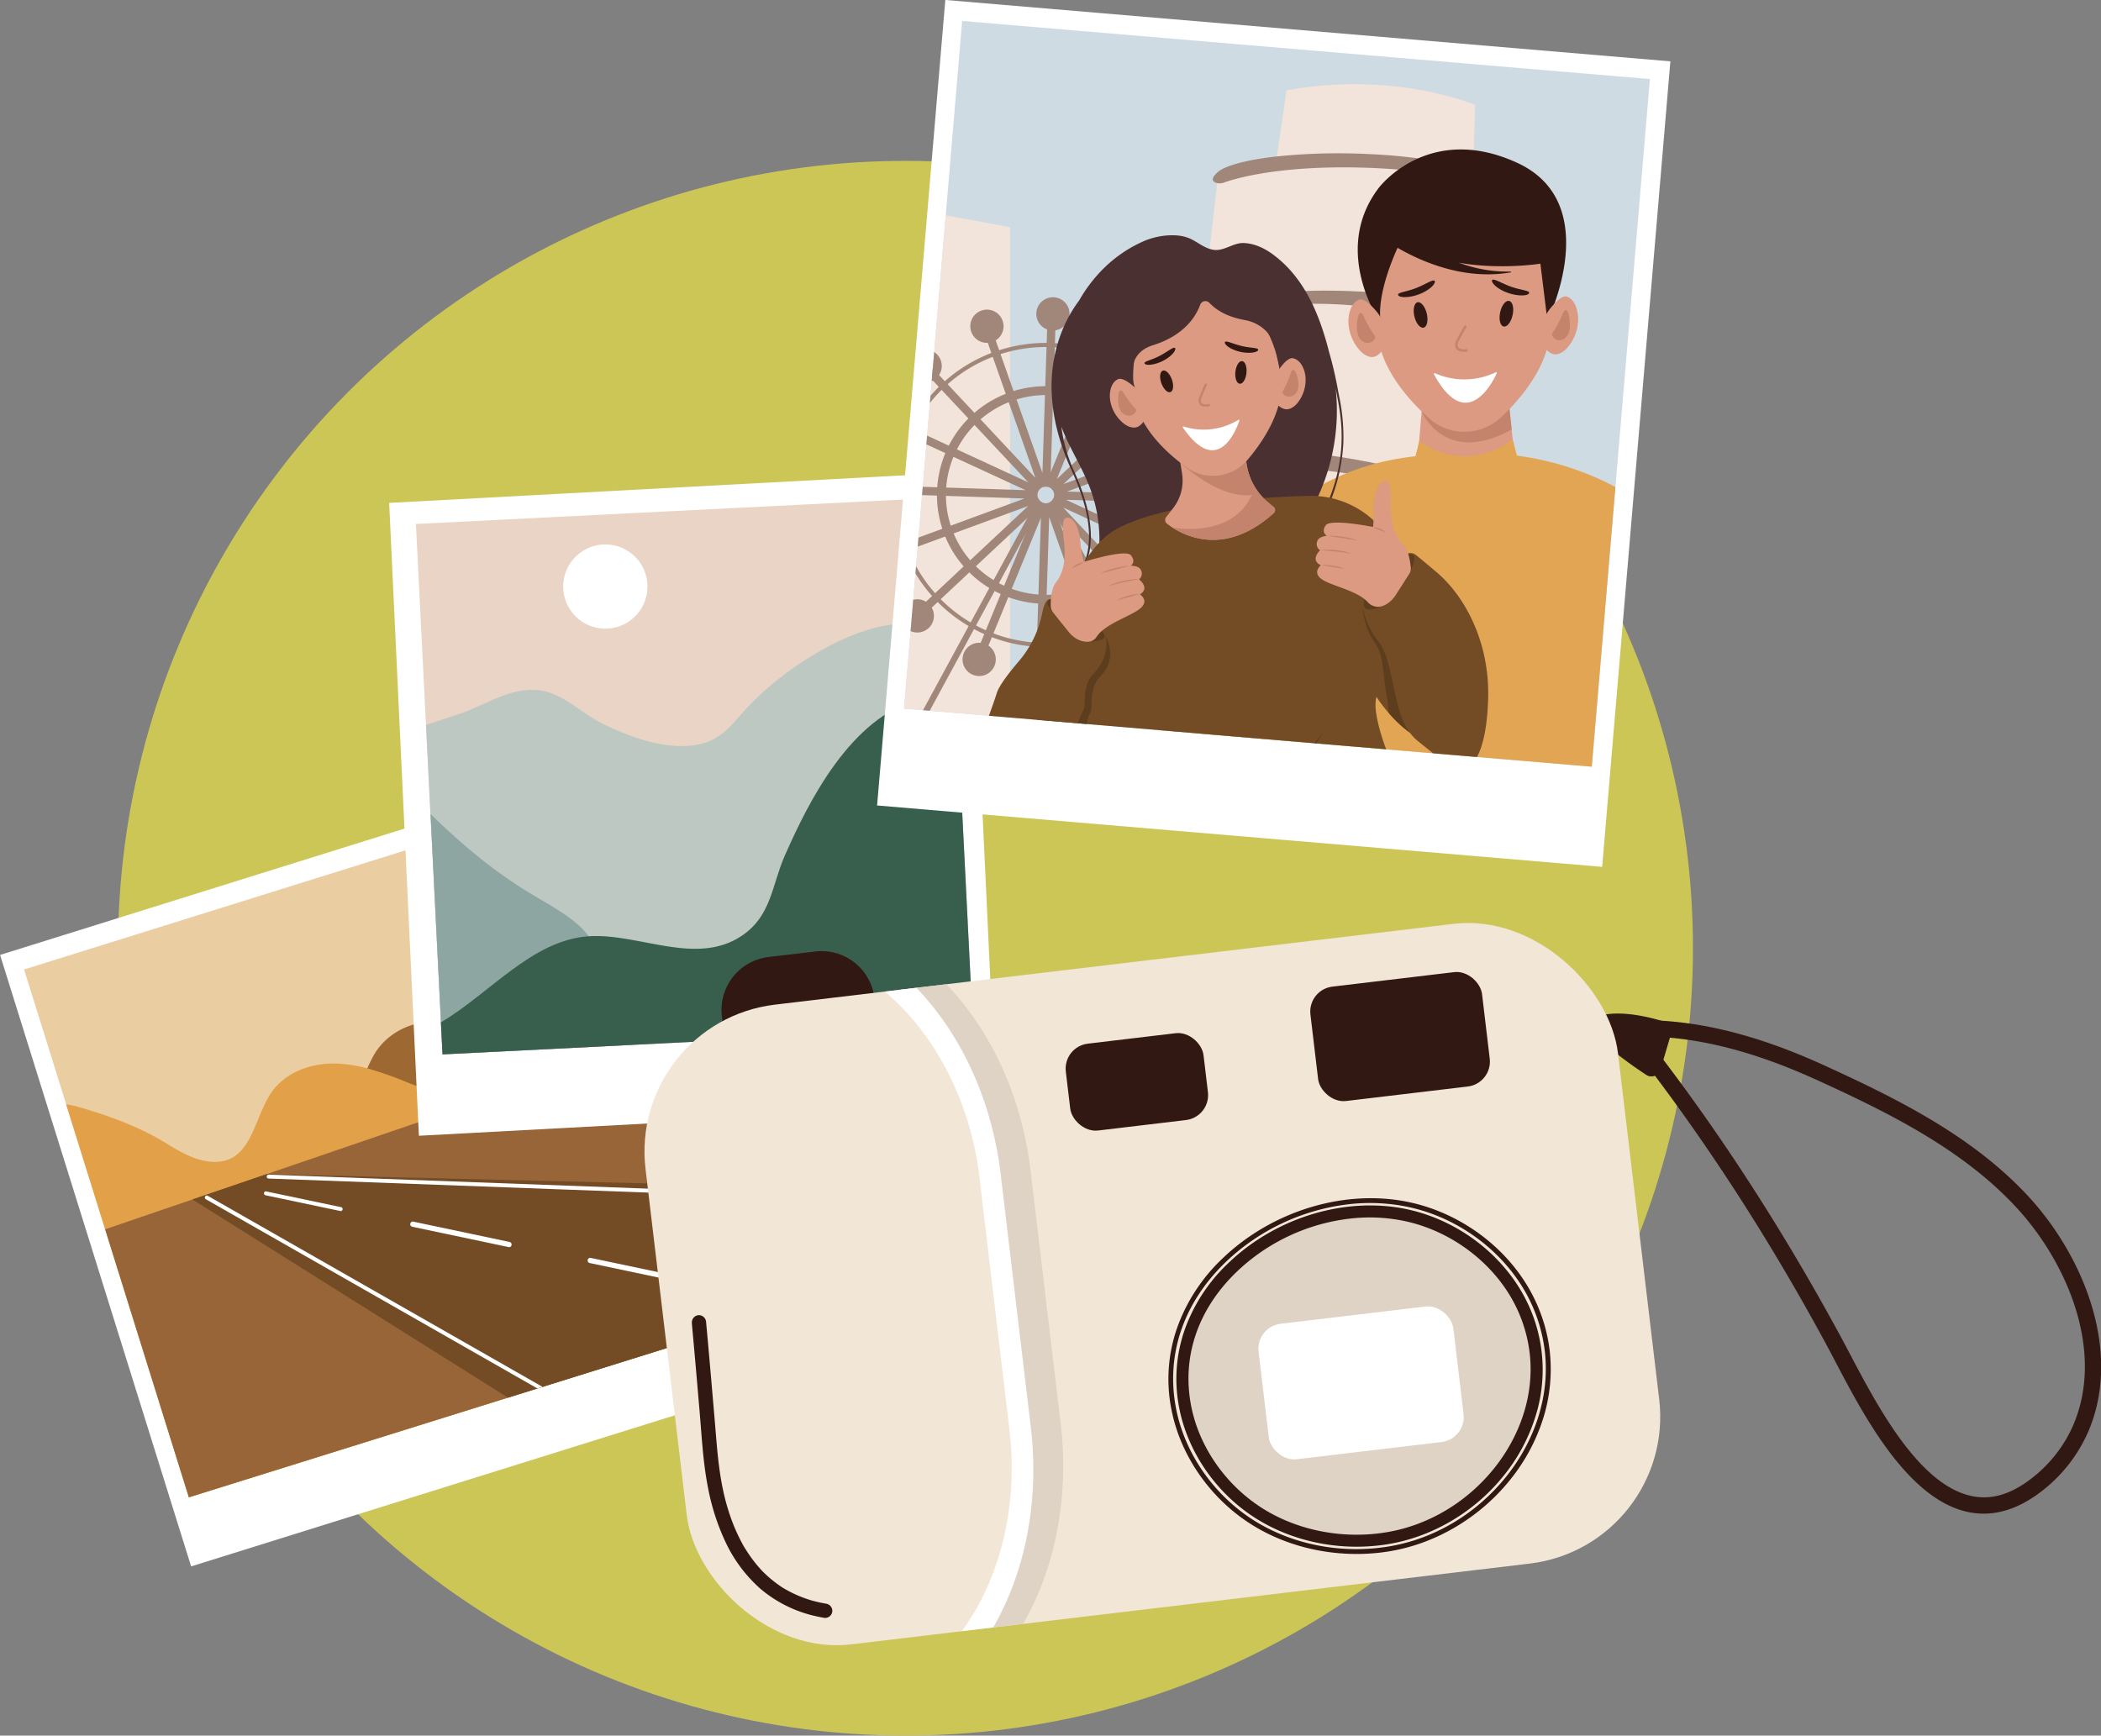 <svg xmlns="http://www.w3.org/2000/svg" xmlns:xlink="http://www.w3.org/1999/xlink" viewBox="0 0 1137.77 940.03"><rect x="0" y="0" width="1137.77" height="940.03" fill="#808080" stroke="none"/><defs><style>.cls-1{fill:#cfdbe3;}.cls-2{isolation:isolate;}.cls-3{fill:#ccc657;}.cls-4{fill:#fff;}.cls-5{fill:#ebcda2;}.cls-6{fill:#9e6833;}.cls-7{fill:#e2a149;}.cls-8{fill:#976538;}.cls-9{fill:#734c25;}.cls-10{fill:#ead4c5;}.cls-11{fill:#bcc8c1;}.cls-12{fill:#8ea6a2;}.cls-13{fill:#385f4e;}.cls-14{clip-path:url(#clip-path);}.cls-15{fill:#f2e4da;}.cls-16{fill:#a08779;}.cls-17{fill:#e2a554;}.cls-18{fill:#ead0dc;mix-blend-mode:multiply;opacity:0.73;}.cls-19{fill:#e5a087;}.cls-20{fill:#d89077;}.cls-21{fill:#db9a81;}.cls-22{fill:#311812;}.cls-23{fill:#c4836c;}.cls-24{fill:#4a3031;}.cls-25{fill:#5c3d1e;}.cls-26{fill:#f2e6d6;}.cls-27{fill:#ded3c4;}</style><clipPath id="clip-path"><rect class="cls-1" x="504.69" y="26.44" width="373.77" height="373.77" transform="translate(420.73 884.46) rotate(-85.17)"/></clipPath></defs><g class="cls-2"><g id="Слой_2" data-name="Слой 2"><g id="ар_1" data-name="ар 1"><circle class="cls-3" cx="490.35" cy="513.58" r="426.45"/><rect class="cls-4" x="44.46" y="461.69" width="319.58" height="346.97" transform="translate(-180.08 89.78) rotate(-17.35)"/><rect class="cls-5" x="50.82" y="473.65" width="299.48" height="299.48" transform="translate(-176.73 88.15) rotate(-17.35)"/><path class="cls-6" d="M314.51,485.94,352,606c-34.29,10-70.44,13.29-106.14,15.54-9.21.59-29,3.39-47.52,3.11a112.52,112.52,0,0,1-17-1.39h0c-11.6-2-20.58-6.39-22.66-15.06,11.21-6.05,26.08-7.38,34.55-18.92a56.94,56.94,0,0,0,5.69-10.65,74.24,74.24,0,0,1,3.94-7.88c8.11-13.41,25.33-20.26,40.12-16,3.31,1,7.16,2.32,9.91.19,1.84-1.44,2.42-3.93,3.24-6.14,5.82-15.76,25.61-20,37.35-31.82,7-7.1,10.95-16.73,16.44-25.12A49.37,49.37,0,0,1,314.51,485.94Z"/><path class="cls-7" d="M334.15,548.82l54,172.86L102.27,811,35.79,598.12a48.59,48.59,0,0,1,7.67,1.7C59,604.34,75.23,610.2,89.09,618.68c7.29,4.45,14.8,9.09,23.21,10.3,24,3.46,24.45-22.58,34.78-37.41,7.76-11.13,22-16,35.35-15.52a73.33,73.33,0,0,1,16.5,2.61,189.73,189.73,0,0,1,22,7.73c11.07,4.44,24.24,8.8,34.21,2.12,11.74-7.89,14.54-28.6,28.5-30,6.8-.67,14.11,4,20.1.65,3.54-2,5.28-6.21,8.39-8.85,5.48-4.67,13.56-3.39,20.51-1.85Z"/><polygon class="cls-8" points="340.42 568.9 388.14 721.68 102.28 810.97 56.94 665.81 104.24 649.64 144.37 635.93 181.35 623.29 181.35 623.28 340.42 568.9"/><polygon class="cls-9" points="363.02 641.25 388.14 721.68 275.08 756.99 104.24 649.64 144.37 635.93 363.02 641.25"/><path class="cls-4" d="M293.79,751.15,291,752,111.46,649.52a1.08,1.08,0,0,1-.4-1.44,1,1,0,0,1,1.41-.42Z"/><path class="cls-4" d="M373.32,695.33a1.41,1.41,0,0,1-.71,0l-53.28-11.25a1.42,1.42,0,0,1-1.07-1.67,1.39,1.39,0,0,1,1.64-1.1l53.28,11.24a1.43,1.43,0,0,1,.14,2.74Z"/><path class="cls-4" d="M276.1,675.44a1.42,1.42,0,0,1-.71,0l-52.1-11a1.41,1.41,0,0,1,.56-2.77l52.1,11a1.4,1.4,0,0,1,1.07,1.67A1.42,1.42,0,0,1,276.1,675.44Z"/><path class="cls-4" d="M184.9,655.92a1,1,0,0,1-.53,0l-40.59-8.54a1.05,1.05,0,0,1-.8-1.25,1,1,0,0,1,1.22-.83l40.59,8.54a1.07,1.07,0,0,1,.11,2Z"/><path class="cls-4" d="M364,644.29l.67,2.16-219.21-8.13a1.06,1.06,0,0,1,.07-2.12Z"/><polygon class="cls-4" points="539.48 598.39 226.85 615.15 210.75 272.38 523.38 255.63 539.48 598.39"/><polygon class="cls-10" points="526.91 556.68 342.46 565.92 239.63 571.07 238.76 553.73 233.1 440.92 230.69 392.62 225.23 283.79 512.52 269.39 516.09 340.68 518.13 381.39 526.91 556.68"/><circle class="cls-4" cx="327.79" cy="317.65" r="22.82" transform="translate(-52.29 570.41) rotate(-77.72)"/><path class="cls-11" d="M526.91,556.68l-184.45,9.24-102.83,5.15-.87-17.34-5.65-112.81-2.42-48.3c9.15-3.06,17.94-5.82,20-6.57,14.13-5.23,30.79-17,47.9-10.54,10.55,4,17.61,11.43,27.37,16.28,14.07,7,35.9,15.56,53.86,11.07,10.54-2.64,16.35-10.06,22.11-16.6,11-12.48,25-23.73,41.29-33.16,10.77-6.25,22.83-11.79,36.51-14.34,11.55-2.16,25.61-2.17,36.36,1.92l2,40.71Z"/><path class="cls-12" d="M343,565.38l-.5.54-102.83,5.15-.87-17.34-5.65-112.81c15.82,15.33,32.83,30.06,53.31,42.53,9.4,5.73,19.59,11,27.11,17.9a39,39,0,0,1,5.22,5.75c4.2,5.75,6.07,12.26,3.46,18.34-1.5,3.49-4.38,6.68-5.38,10.24-1.05,3.73,0,7.24,2.32,10.51,4.46,6.28,13.71,11.7,22.3,16.06Z"/><path class="cls-13" d="M526.91,556.68l-184.45,9.24-102.83,5.15-.87-17.34c26.73-15.85,49.27-44.42,79.85-46.62h.14c27.16-1.87,58.16,16.38,83-.31C417.8,496,417.94,479.44,425,463.41c13.21-30,35.58-74.31,72.33-84.72,7.05-2,14-.51,20.81,2.7Z"/><rect class="cls-4" x="492.73" y="15.86" width="394.05" height="437.84" transform="translate(22.29 -57.4) rotate(4.84)"/><rect class="cls-1" x="504.69" y="26.44" width="373.77" height="373.77" transform="translate(420.73 884.46) rotate(-85.17)"/><g class="cls-14"><polygon class="cls-15" points="416.91 99.03 546.99 123.06 546.99 401.03 416.91 401.03 402.99 401.03 402.99 130.7 416.91 99.03"/><path class="cls-15" d="M821.79,102.81l-.1,1.07-6,69.27-.8,9.31-7.43,85.34-.92,10.53-7.22,83-.71,8.26-7.37,84.68-.73,8.36-.52,6L615.17,485.47l4.13-36.34,1.13-9.93,10.09-88.69.85-7.5,9.59-84.3.89-7.76,8.55-75.32.85-7.4,8-69.95s24.71-10.56,80.37-9S821.79,102.81,821.79,102.81Z"/><path class="cls-15" d="M798.81,56.85l-1.07,37.53c-4.25-1.11-9-2.23-14.12-3.26Q778.15,90,772,89.07c-3.46-.55-7.08-1-10.84-1.47-3.34-.41-6.77-.75-10.32-1-2.25-.19-4.53-.35-6.86-.48-1.64-.1-3.27-.19-4.89-.25-3.72-.18-7.33-.29-10.87-.35-5.48-.08-10.76,0-15.78.11-3.76.12-7.39.31-10.85.55-3.66.24-7.15.57-10.44.94l5.55-38.15C755.2,38.15,798.81,56.85,798.81,56.85Z"/><path class="cls-16" d="M775.65,450c-3.46-.89-7.27-1.84-11.37-2.8-2.88-.68-5.9-1.37-9-2-2.52-.53-5.1-1.08-7.74-1.6-4.32-.87-8.81-1.7-13.39-2.45-4.36-.73-8.82-1.39-13.31-2s-9-1.09-13.57-1.48c-1.66-.13-3.33-.27-5-.38-2.44-.15-4.87-.3-7.29-.41-7.09-.34-14.08-.47-20.81-.46-4.29,0-8.47.07-12.5.17-4.55.12-8.92.29-13,.51l-6.18.34c-9.23.57-16.85,1.27-22,1.81l-1.13,9.93a500.38,500.38,0,0,1,78.16-1.42c39.34,2.36,80.23,11.79,93,14.93l.73-8.36C787.73,453.25,782.35,451.71,775.65,450Z"/><path class="cls-16" d="M782.38,356.61c-4.1-1.07-8.64-2.22-13.54-3.38-4.38-1-9-2.09-13.88-3.09-4.36-.92-8.87-1.8-13.49-2.64-4.24-.76-8.56-1.48-12.92-2.12s-8.78-1.21-13.19-1.69c-3-.33-6-.61-9-.84l-.57-.05c-3.85-.29-7.59-.52-11.23-.71-6.43-.35-12.53-.55-18.22-.64-4.67-.08-9.08-.08-13.19,0-3.73,0-7.22.13-10.44.24-4.87.17-9.13.41-12.69.64s-6.57.51-8.67.71l-.85,7.5c9.81-1.26,35-3.37,77.28.4,44.52,4,78.65,14.52,90.78,18.69l.71-8.26C795.49,360.21,789.65,358.52,782.38,356.61Z"/><path class="cls-16" d="M791,262.69c-4.21-1.25-9-2.6-14.11-4-3.88-1.06-8-2.14-12.28-3.2-4-1-8-1.95-12.2-2.89-3.76-.83-7.58-1.64-11.43-2.41-5-1-10-1.88-15-2.65q-6.39-1-12.64-1.67l-2.47-.26c-3.15-.31-6.24-.54-9.24-.7-4.3-.22-8.44-.31-12.39-.28-4.43,0-8.64.2-12.6.48-4.22.29-8.17.7-11.82,1.19-4.56.6-8.66,1.31-12.23,2-4.4.9-8,1.83-10.74,2.6l-.89,7.76c8.6-3.11,30.84-8.57,73.7-4.13,48.88,5.06,82.65,19.47,91.85,23.75l.92-10.53C804.13,266.71,798.38,264.87,791,262.69Z"/><path class="cls-16" d="M787.54,164.82c-4.11-.93-8.62-1.84-13.5-2.7-4.09-.71-8.44-1.38-13-2q-5.82-.76-12.17-1.35c-5-.45-10.22-.81-15.68-1-1.84-.09-3.7-.16-5.61-.21-2.3-.07-4.52-.1-6.71-.12q-6.21-.06-11.78.09c-4.89.13-9.44.37-13.62.69-4.92.39-9.34.89-13.34,1.46a145.54,145.54,0,0,0-15.71,3c-10.74,2.75-15.13,5.54-15.13,5.54l-.85,7.4c10-4.49,35.82-13.44,78.53-10.49,48.73,3.38,78.77,14.42,85.93,17.32l.8-9.31A198,198,0,0,0,787.54,164.82Z"/><path class="cls-16" d="M819.31,98.5c-2.91-1.44-11.37-4.64-24.41-7.76a285.16,285.16,0,0,0-52.24-7.22,326.36,326.36,0,0,0-51.4,1.23c-16.36,1.83-27.74,5-31.65,8.34-4.35,3.77-2.87,5.31-1,5.94a6.36,6.36,0,0,0,4.11-.12c5.06-1.82,23.68-7.55,58.33-8.2,5.28-.1,10.94-.08,17,.09,23.23.66,41.16,3.24,54,6,16.51,3.5,24.46,8.22,24.46,8.22h.09s6.86,4,7.84,1.42S825.13,101.36,819.31,98.5Z"/><path class="cls-16" d="M624.58,209.86A82.37,82.37,0,1,0,648.7,268.1,81.82,81.82,0,0,0,624.58,209.86ZM623,324.76a80.14,80.14,0,1,1,23.47-56.66A79.58,79.58,0,0,1,623,324.76Z"/><path class="cls-16" d="M566.34,209.17a58.93,58.93,0,1,0,58.92,58.93A59,59,0,0,0,566.34,209.17Zm0,113a54.09,54.09,0,1,1,54.09-54.08A54.14,54.14,0,0,1,566.34,322.18Z"/><path class="cls-16" d="M564.62,272.25l-9.87,18.18L486.1,417l-2.94-1.59,73.13-134.81,5.87-10.81A4.47,4.47,0,0,0,564.62,272.25Z"/><path class="cls-16" d="M566.34,262.05l.88,1.64a4.24,4.24,0,0,0-.88-.09,4.33,4.33,0,0,0-.89.09Z"/><path class="cls-16" d="M649.51,415.37,646.57,417l-72.48-133.6-6-11.11a4.51,4.51,0,0,0,2.46-2.5l7.81,14.4Z"/><path class="cls-16" d="M577.86,266.23,659,236.36l-1.54-4.19-81.55,30,63.41-59.41-3-3.26-64,59.92,33.29-81.07-4.13-1.69L569,255.8l2.78-85.49-4.46-.14-2.8,86L535.9,175l-4.22,1.48,29,82.32L501,195.12l-3.26,3.06,59.13,63.09L478.38,225l-1.88,4.06,78.9,36.42-85-2.77-1.86-.05-.15,4.46L554.82,270l-81.14,29.87,1.55,4.19,81.55-30-63.41,59.41,3.05,3.26,59.87-56.11,4.08-3.81-5.62,13.68-27.67,67.39,4.13,1.69L563.7,280.4l-2.77,85.48,4.46.15,2.79-86,28.6,81.13L601,359.7l-26.9-76.34-2.11-6,6.35,6.77,53.33,56.92,3.26-3.06L575.8,274.92l76.81,35.46,1.69.78,1.87-4.05-78.89-36.43,85,2.77,1.86.05.15-4.46Zm-9.8,6a4.49,4.49,0,0,1-5.9-2.5,4.33,4.33,0,0,1-.32-1.65,4.5,4.5,0,0,1,3.61-4.41,4.33,4.33,0,0,1,.89-.09,4.24,4.24,0,0,1,.88.09,4.49,4.49,0,0,1,.84,8.56Z"/><polygon class="cls-16" points="654.87 415.98 654.87 413.86 477.81 413.86 477.81 415.98 474.26 415.98 474.26 420.2 658.41 420.2 658.41 415.98 654.87 415.98"/><path class="cls-16" d="M501,189.22a9,9,0,1,0,9,9A9,9,0,0,0,501,189.22Z"/><path class="cls-16" d="M479.69,219.35a9,9,0,1,0,9,9A9,9,0,0,0,479.69,219.35Z"/><circle class="cls-16" cx="469.38" cy="264.98" r="9.01"/><path class="cls-16" d="M476.77,292.19a9,9,0,1,0,9,9A9,9,0,0,0,476.77,292.19Z"/><path class="cls-16" d="M496.76,324.58a9,9,0,1,0,9,9A9,9,0,0,0,496.76,324.58Z"/><path class="cls-16" d="M530.26,348.15a9,9,0,1,0,9,9A9,9,0,0,0,530.26,348.15Z"/><path class="cls-16" d="M563.53,354.82a9,9,0,1,0,9,9A9,9,0,0,0,563.53,354.82Z"/><path class="cls-16" d="M598.83,349.55a9,9,0,1,0,9,9A9,9,0,0,0,598.83,349.55Z"/><path class="cls-16" d="M633.42,331.25a9,9,0,1,0,9,9A9,9,0,0,0,633.42,331.25Z"/><path class="cls-16" d="M654.8,298.85a9,9,0,1,0,9,9A9,9,0,0,0,654.8,298.85Z"/><path class="cls-16" d="M663.18,262.21a9,9,0,1,0,9,9A9,9,0,0,0,663.18,262.21Z"/><path class="cls-16" d="M656.51,244a9,9,0,1,0-9-9A9,9,0,0,0,656.51,244Z"/><path class="cls-16" d="M636.52,193.62a9,9,0,1,0,9,9A9,9,0,0,0,636.52,193.62Z"/><path class="cls-16" d="M603,170.05a9,9,0,1,0,9,9A9,9,0,0,0,603,170.05Z"/><path class="cls-16" d="M570.2,161a9,9,0,1,0,9,9A9,9,0,0,0,570.2,161Z"/><path class="cls-16" d="M534.46,167.7a9,9,0,1,0,9,9A9,9,0,0,0,534.46,167.7Z"/><path class="cls-17" d="M936.91,441.91c-3,10.1-19.85-5.18-27.39-12a86.38,86.38,0,0,1-11.31-12.61c-.26-.34-.51-.69-.76-1l-.37-.51c-1.79-2.51-3.32-4.86-4.55-6.87l-.52-.86c-.43-.72-.83-1.4-1.17-2-1.26-2.22-1.93-3.59-1.93-3.59-4.46,9.38,2.38,35.57,2.38,35.57,8.14,26.58,12.07,46.55,15.76,59.45,5.9,20.63-5.26,20.34-15.86,21.09-51.1,3.63-186,12.45-194.68,5.18-10.75-9,.07-38.27,2.59-50.33,1.46-6.93,1.45-15.9.52-26.7-.77-9-1.34-18.08.23-26.94,3.95-22.28-.77-15.12-4.64-10.57-2.68,3.15-5.79,8.07-8.82,10.9a21.91,21.91,0,0,0-1.62,1.72c-3.19,3.67-7.66,10.13-10.48,13.8a17.15,17.15,0,0,1-2.29,2.64c-7.2,5.19-23.61-42.42-23.87-46.79a140.29,140.29,0,0,1,2.12-33.75h0c.39-2.13.84-4.26,1.33-6.38A137.7,137.7,0,0,1,673.23,303c8-11.2,25.21-30,37-37.17,29.55-17.81,56.32-19.66,83.84-20.47,61.5-1.81,118.12,29.56,141.11,83.25a131,131,0,0,1,5.06,14h0a137.8,137.8,0,0,1,4.83,23.7C948,391.69,944.3,417.51,936.91,441.91Z"/><path class="cls-18" d="M710.79,357.55c-1.61,5.88-5,8.74-8.8,12.19-5.21,4.74-6.31,14.69-6.86,19.35a8.34,8.34,0,0,1-1.33,3.23c-2.7,4.33-4.22,9.26-5.65,14.12a55.82,55.82,0,0,1-2.22,7c-.57,1.28-.9,4.88-1.16,8.35-2.33,2.68-5.35,6.86-7.9,10.34.51-2,.85-4.13,1.22-6.51.31-2.08.65-4.37,1.14-7A85.65,85.65,0,0,1,690,390.34a8.16,8.16,0,0,0,1.23-3.15c.52-4.54,1.53-14.22,6.37-18.83s11.67-11.05,11.79-22.54l-.35-3.77c.27.63.44,1.07.46,1.13.63,2.38,1.26,4.47,1.26,4.47A15.39,15.39,0,0,1,710.79,357.55Z"/><path class="cls-17" d="M709.4,345.82c-.12,11.49-6.95,17.94-11.79,22.54s-5.86,14.29-6.37,18.83a8.1,8.1,0,0,1-1.23,3.15,85.65,85.65,0,0,0-10.78,28.31c-.49,2.64-.83,4.93-1.14,7-.37,2.39-.71,4.5-1.22,6.52,0,.09,0,.17-.07.26a31.25,31.25,0,0,1-5.51,11.16,88.26,88.26,0,0,1-6.44,7.68l-.23.25c-.37.4-.73.79-1.09,1.16s-.59.62-.89.91l-.16.16c-8.82,8.38-14.46,8.59-21.23,9.34l-.32,0-.33,0-.49.05-.65,0a17.1,17.1,0,0,1-8.34-1.7,8.28,8.28,0,0,1-2.62-2c-2.11-2.4-3.56-6.17-4.55-10.41-2.23-9.58-2.13-21.53-2-25.29a107,107,0,0,1,9-38.49,92.89,92.89,0,0,1,21.79-31.92c1-1,2-2,2.92-3.06a69.93,69.93,0,0,0,14.59-25.67c.31-1,.64-2,1-3.09,2.2-6.62,4.77-7.23,6.7-6.34a5,5,0,0,1,1.15.73,9,9,0,0,1,1.75,2c-.09.8,1.32,2.26,3.55,4a177.27,177.27,0,0,0,16.21,10.84c2.23,1.36,4.21,2.53,5.64,3.38l2.34,1.36.06,0,0,.29.1,1,.28,3.09Z"/><path class="cls-18" d="M675.61,322.59s-3.77-4.77-2.19-6.6c2.44-2.83,4,2.11,4,2.11Z"/><path class="cls-18" d="M706.75,344.68c-2.53,1-7,.91-9.51.73h0c-.38,0-.76-.07-1.13-.12a14.12,14.12,0,0,1-6.81-3L701.15,333s4.19,3.09,5.8,6.19C708,341.18,709.74,343.5,706.75,344.68Z"/><path class="cls-19" d="M732.73,327.7c-5.85,3.39-18.24,6.24-25.78,11.46a18.6,18.6,0,0,0-4,3.61,7,7,0,0,1-5.73,2.64h0l-.37,0-.76-.09a14.12,14.12,0,0,1-6.81-3,21,21,0,0,1-4.53-5.16l-8.51-13.27a7.81,7.81,0,0,1-1.18-4.87c.36-4,1.51-11.24,5.17-15,5.2-5.36,8.18-13.78,8-26.2s.88-15.83,4.21-15.42,6.68,6.11,6.51,16.35a63.82,63.82,0,0,0,.79,13,.81.81,0,0,0,1,.63c4.54-.88,27.84-5.17,30.58-.92,3.18,4.92-.83,6.84-.83,6.84s5.16.4,6.26,3.32c1.61,4.33-1.78,6.24-1.78,6.24s6.93,6.42-.47,9.94C734.45,317.74,741,322.92,732.73,327.7Z"/><path class="cls-20" d="M729.51,298.25c-1.63.34-3.26.62-4.89.88-.82.14-1.64.25-2.45.39l-2.45.37-2.44.37c-.82.11-1.62.26-2.44.38a47.78,47.78,0,0,0-4.84,1c.37-.19.74-.39,1.12-.55l1.17-.45,1.2-.38c.4-.12.8-.22,1.2-.33,1.62-.4,3.25-.71,4.89-1,.83-.11,1.65-.23,2.47-.32s1.65-.18,2.48-.24C726.18,298.29,727.84,298.21,729.51,298.25Z"/><path class="cls-20" d="M734.92,307.8l-5.23.41c-.87.08-1.74.13-2.6.23s-1.74.16-2.6.25l-1.3.14-1.29.17c-.87.08-1.72.24-2.58.35-1.72.26-3.43.58-5.16.92a28.33,28.33,0,0,1,5-1.64,46,46,0,0,1,5.21-.86c.88-.08,1.76-.17,2.63-.21s1.76-.08,2.64-.07A37,37,0,0,1,734.92,307.8Z"/><path class="cls-20" d="M734.13,317.43c-1.25.33-2.52.59-3.78.82s-2.53.45-3.79.67l-3.79.59c-1.27.21-2.53.39-3.81.63a17.85,17.85,0,0,1,3.66-1.34,38.11,38.11,0,0,1,3.79-.8q1-.15,1.92-.27c.64-.07,1.28-.15,1.93-.19A31.16,31.16,0,0,1,734.13,317.43Z"/><path class="cls-20" d="M699.78,292.63a20.75,20.75,0,0,1-1.94,1c-.66.29-1.31.56-2,.82l-2,.76c-.66.25-1.31.5-2,.82a5.55,5.55,0,0,1,1.65-1.48,11.61,11.61,0,0,1,2-1,14.73,14.73,0,0,1,2.08-.64A10.4,10.4,0,0,1,699.78,292.63Z"/><path class="cls-18" d="M740.08,488.87c1.24-.37,2.46-.79,3.67-1.23.61-.22,1.22-.44,1.82-.68s1.2-.46,1.8-.7c2.39-1,4.77-2,7.1-3.06,1.17-.53,2.33-1.1,3.49-1.64s2.31-1.13,3.45-1.73c2.28-1.19,4.57-2.37,6.8-3.64,4.47-2.54,8.89-5.17,13.18-8l3.21-2.14c1.07-.71,2.11-1.46,3.17-2.18l1.58-1.1,1.56-1.13c1-.76,2.1-1.49,3.11-2.28l3.09-2.31c1-.78,2-1.58,3-2.37l1.52-1.19,1.5-1.22,3-2.43q5.91-5,11.61-10.17c7.59-7,14.87-14.29,22-21.81a209.76,209.76,0,0,1-20.34,23.54c-.93.92-1.83,1.86-2.77,2.76l-2.84,2.67-1.42,1.33-1.46,1.3-2.9,2.6c-4,3.39-8,6.68-12.18,9.78s-8.48,6-12.9,8.8-9,5.34-13.63,7.65a140.59,140.59,0,0,1-14.28,6.29l-1.84.66-1.84.63c-.62.22-1.24.41-1.86.61s-1.24.39-1.86.57A66.11,66.11,0,0,1,740.08,488.87Z"/><path class="cls-18" d="M775.7,488.35c.93-.3,1.85-.63,2.76-1s1.82-.71,2.72-1.09c1.8-.76,3.58-1.53,5.33-2.39.88-.41,1.75-.84,2.63-1.26s1.73-.88,2.59-1.34c1.71-.91,3.42-1.83,5.1-2.8q5.05-2.88,9.92-6.07l2.41-1.62c.81-.54,1.59-1.1,2.39-1.65s1.59-1.12,2.37-1.69,1.58-1.12,2.35-1.71l2.32-1.75c.78-.58,1.53-1.19,2.3-1.79,1.54-1.17,3-2.43,4.54-3.64,3-2.49,5.93-5,8.8-7.63,5.78-5.21,11.33-10.69,16.85-16.27a148,148,0,0,1-15.17,18c-.7.69-1.38,1.41-2.08,2.09l-2.14,2-1.07,1-1.1,1-2.2,2c-3,2.57-6,5.08-9.22,7.42s-6.43,4.58-9.79,6.66-6.81,4-10.35,5.75a104.14,104.14,0,0,1-10.87,4.65l-1.4.49-1.4.46c-.94.3-1.88.6-2.83.85A47.77,47.77,0,0,1,775.7,488.35Z"/><path class="cls-21" d="M821.62,260.53v.23c-.31,4.8-12.42,8.83-27.36,9-14.28.21-26.06-3.12-27.48-7.6a2.57,2.57,0,0,1-.15-.87,3.26,3.26,0,0,1,.12-.87l3.12-37.63h0L771.69,201l0-.42.11-1.37c0-.16.84-.29,2.3-.4,1-.08,2.25-.15,3.73-.21,4.72-.18,11.56-.26,18.09-.24,9.89,0,19,.3,19.06.81l1.47,13.61.94,8.75,1.2,11,3,27.7A1.85,1.85,0,0,1,821.62,260.53Z"/><path class="cls-21" d="M839.64,175.67a45.78,45.78,0,0,1-1.94,13.55,56.64,56.64,0,0,1-2.7,7.26c-4,9-10.2,17.15-16.56,24l-1,1.09q-2.16,2.26-4.31,4.32a27.16,27.16,0,0,1-2.67,2.27c-.37.28-.74.54-1.12.8-.19.14-.39.26-.58.38q-.57.38-1.17.72l-.59.33c-.4.22-.8.43-1.21.62-.61.3-1.22.58-1.85.83l-1.25.47a29.76,29.76,0,0,1-4.52,1.18c-.43.08-.87.14-1.31.2a30.51,30.51,0,0,1-3.31.24h0a30.73,30.73,0,0,1-3.32-.15c-.44,0-.88-.09-1.31-.16a28.54,28.54,0,0,1-4.55-1l-1.1-.38a28.44,28.44,0,0,1-5.65-2.77c-.39-.25-.77-.51-1.14-.77a27.2,27.2,0,0,1-2.74-2.2c-1.27-1.15-2.56-2.35-3.85-3.61h0c-7.11-7-14.24-15.52-18.89-25.13a57.87,57.87,0,0,1-2.85-7A45.5,45.5,0,0,1,745.75,177c0-1.63,0-3.26,0-4.86,0-1.14,0-2.28.08-3.4.54-16,3.51-30.25,10.54-40.58s18.35-16.88,35.38-17.11c39.84-.55,46.5,24.27,47.69,56.47,0,1,.08,2.09.1,3.14C839.58,172.33,839.61,174,839.64,175.67Z"/><path class="cls-22" d="M821.44,88.1c-48-21.9-74.69,13.53-74.69,13.53-26.45,34.46,1.08,73.72,1.08,73.72-2.46-13.57,5.23-32.81,9-41.14.67.39,1.35.77,2,1.15q4.57,2.52,9.32,4.63a102.35,102.35,0,0,0,9.67,3.77c.81.28,1.63.56,2.46.8l2.48.74,2.5.66c.41.11.83.21,1.25.3l1.26.28,1.26.29c.42.09.85.16,1.27.24.84.15,1.68.32,2.53.46,1.7.24,3.39.51,5.1.65a74.82,74.82,0,0,0,20.29-.66l0-.45a73.19,73.19,0,0,1-19.68-2.16c-1.6-.36-3.17-.86-4.74-1.31-.78-.25-1.55-.52-2.32-.78l-1.16-.4-.4-.15c22.59,4,44.26.54,44.26.54L838,173.75S869.45,110,821.44,88.1Z"/><path class="cls-21" d="M750.81,181.91a23.52,23.52,0,0,0-5.58-13.47c-2.88-3.39-6.74-7.08-9.22-6.15-4.53,1.7-6,8.16-5.76,12.71A24,24,0,0,0,737,190.44c2,2,5.22,3.75,7.92,2.52s4.48-4,5.54-6.89A10.59,10.59,0,0,0,750.81,181.91Z"/><path class="cls-23" d="M744.51,181.92a59.92,59.92,0,0,1-5.69-9.85c-3.45-8.3-4.86,5.93-3.49,8.88,1.1,4.59,6.15,6.53,8.89,2.9A1.75,1.75,0,0,0,744.51,181.92Z"/><path class="cls-21" d="M834.34,180.69a23.5,23.5,0,0,1,5.18-13.62c2.78-3.47,6.53-7.28,9-6.42,4.58,1.57,6.21,8,6.12,12.54a24,24,0,0,1-6.29,15.63c-2,2.05-5.12,3.9-7.85,2.75s-4.59-3.91-5.73-6.72A10.4,10.4,0,0,1,834.34,180.69Z"/><path class="cls-23" d="M840.63,180.52a59.62,59.62,0,0,0,5.4-10c3.21-8.4,5,5.78,3.75,8.78-1,4.61-6,6.71-8.8,3.15A1.76,1.76,0,0,1,840.63,180.52Z"/><path class="cls-23" d="M818.62,232.6c-36.2,20.09-48.59-9.4-48.75-9.77,1,.94,1.94,1.86,2.89,2.74l1,.87q.27.26.54.48t.36.3l.35.29.16.13.5.39c.27.21.55.41.83.61s.75.52,1.14.77l.59.36.37.22c.3.17.6.34.91.5l.42.22.56.29.41.19.32.15c.74.34,1.49.64,2.24.9l.38.13.55.19.64.19.6.17.51.13.35.09.75.16.55.11.57.1a25.26,25.26,0,0,0,2.6.31,3,3,0,0,0,.31,0l.64,0,.83,0h.83a30.51,30.51,0,0,0,3.31-.24c.44-.06.88-.12,1.31-.2a29.76,29.76,0,0,0,4.52-1.18l1.25-.47c.63-.25,1.24-.53,1.85-.83.41-.19.81-.4,1.21-.62l.59-.33q.6-.34,1.17-.72c.19-.12.39-.24.58-.38.38-.25.75-.52,1.12-.8a27.16,27.16,0,0,0,2.67-2.27q2.14-2.06,4.31-4.32Z"/><path class="cls-17" d="M828.89,275.62l-69.61,1,9.25-37.6,4.26,2.49a40.53,40.53,0,0,0,42.63-1l3.79-2.47Z"/><path class="cls-22" d="M772.64,169.78c.92,3.79.16,7.23-1.69,7.68s-4.11-2.26-5-6.05-.16-7.24,1.69-7.69S771.72,166,772.64,169.78Z"/><path class="cls-22" d="M777,152.28c-.56-1.47-5,1.78-10.46,3.87s-9.94,2.2-9.38,3.67,5.91,1.64,11.39-.45S777.52,153.76,777,152.28Z"/><path class="cls-22" d="M812.38,169.2c-.81,3.82,0,7.23,1.91,7.63s4-2.38,4.85-6.2,0-7.23-1.91-7.63S813.19,165.38,812.38,169.2Z"/><path class="cls-22" d="M808,151.83c.52-1.49,5,1.64,10.57,3.56s10,1.91,9.49,3.4-5.87,1.8-11.41-.12S807.49,153.32,808,151.83Z"/><path class="cls-4" d="M777.13,202.17a39.47,39.47,0,0,0,32.87-.54.41.41,0,0,1,.56.54c-2.68,5.79-16.62,32.43-34,.57A.41.41,0,0,1,777.13,202.17Z"/><path class="cls-23" d="M792.88,176.65c-1.34,2.31-2.63,4.66-3.84,7a6.46,6.46,0,0,0-1.07,3.7,3.5,3.5,0,0,0,2,2.64,8.1,8.1,0,0,0,4.17.49.7.7,0,0,0,.67-.7.69.69,0,0,0-.69-.67,7.31,7.31,0,0,1-3.29-.23,2.2,2.2,0,0,1-1.5-1.7,5.83,5.83,0,0,1,1-3.06c.55-1.07,1.11-2.14,1.69-3.2.67-1.22,1.35-2.43,2.05-3.64a.68.68,0,0,0-1.19-.67Z"/><path class="cls-24" d="M725,213.65c-.08-.45-.17-.89-.25-1.31s-.14-.75-.22-1.2a204.13,204.13,0,0,0-4.79-20.51c-5.12-20.18-13.29-40.33-30.64-53-4.53-3.32-10.05-5.86-15.75-6s-10.54,4.61-16.4,3.64c-4.16-.69-7.53-3.43-11.15-5.37-4.13-2.22-8.66-2.68-13.31-2.41a40.16,40.16,0,0,0-12.42,2.83,72.14,72.14,0,0,0-22.61,15.26,79.45,79.45,0,0,0-13,17.07,73.5,73.5,0,0,0-10.65,20.18,81.43,81.43,0,0,0-4.25,30.48c.61,13.3,4.23,27.24,10.75,41.44,19.24,41.9,4.29,56.59-2.9,63.65-.63.62-1.18,1.16-1.66,1.67l.76.71c.46-.49,1-1,1.63-1.64,3.45-3.4,9.23-9.07,11.56-19.14,2.78-12-.06-27.41-8.45-45.69a83.74,83.74,0,0,1-6.47-23.16c4,10.63,10.23,20.27,14.54,30.77a79.11,79.11,0,0,1,5.47,40c-2.78,21.6,53.32,26,88.55-.58,15.17-11.46,26.12-23.55,29.32-30.11a111.24,111.24,0,0,0,10.66-60.84c.06.32.12.64.19,1s.15.85.22,1.2.17.87.25,1.32c2.51,13,6.72,34.81-7.74,64.41-1.5,3.08-4.72,7.34-9.06,12l.76.71c4.41-4.74,7.69-9.1,9.24-12.26a97.62,97.62,0,0,0,10.3-39A107.89,107.89,0,0,0,725,213.65Z"/><path class="cls-9" d="M785.2,403.68c-8,1-15.54-2.36-21.83-6.94a65.53,65.53,0,0,1-9.07-8.09c-.42-.45-.83-.89-1.22-1.33s-.62-.69-.91-1a78.41,78.41,0,0,1-6.71-8.82c-2.64,7.5,4.67,26.91,4.67,26.91,8.34,19.61,12.93,34.51,16.77,44.05,6.16,15.25-2.37,15.93-10.39,17.35-38.64,6.86-140.69,24.4-147.9,19.57-8.92-6-3-29.18-2.07-38.57.55-5.4-.17-12.24-1.75-20.4-1.3-6.77-2.47-13.67-2-20.55,1.22-17.3-3.59-12.27-6.18-8.49a84.21,84.21,0,0,1-5.8,7.53c-.7.81-1.38,1.59-2,2.33-.88,1-1.73,1.92-2.54,2.8-1,1.07-1.92,2.05-2.81,3-1.67,1.72-3.17,3.16-4.52,4.36l-.15.14a1.07,1.07,0,0,0-.16.14c-11.08,9.82-11.21,3.22-11.21,3.22L561,396.39s3.31-35.21,14.33-66.4c.27-.76.55-1.52.83-2.28l.25-.69c6.63-17.78,15.86-33.81,28.52-40.62,26.19-14.1,78.33-17.17,103.66-17.82a49.86,49.86,0,0,1,40,18.33,144.17,144.17,0,0,1,10.53,15c.37.59.72,1.17,1.08,1.77l.29.48C784.18,343.69,799.84,401.92,785.2,403.68Z"/><path class="cls-25" d="M746.24,347c8.8,10.77,7.43,36.09,17.13,49.74a65.53,65.53,0,0,1-9.07-8.09c-.42-.45-.83-.89-1.22-1.33s-.62-.69-.91-1c-.46-2.69-.62-6.27-1-8.39-2.43-11.94-1.46-22.39-6.51-29.56A37.92,37.92,0,0,1,738,328.28,39.71,39.71,0,0,0,746.24,347Z"/><path class="cls-9" d="M805.88,378.53c-.85,27.54-7.54,37.52-14.36,38.59l-.19,0h0a8.19,8.19,0,0,1-2,0c-2.49-.29-7.17-4.26-21.63-15.85-.34-.27-.67-.56-1-.85a22.82,22.82,0,0,1-3.26-3.72c-9.7-13.65-8.33-39-17.13-49.74A39.81,39.81,0,0,1,738,328.28a36.28,36.28,0,0,1-.52-7.44,1.57,1.57,0,0,1,0-.2l21.7-18.73.05,0,.24-.2,1.2-1a4.79,4.79,0,0,1,6.17-.08c3,2.48,7.72,6.35,11.68,9.77C793.34,323.18,806.82,347.92,805.88,378.53Z"/><path class="cls-25" d="M601,356.83c-.81,4.9-3.31,7.52-6.09,10.64-3.81,4.28-3.85,12.45-3.9,16.28a6.74,6.74,0,0,1-.8,2.74c-2.26,4.66-1.64,8.39-2.13,12.81-.07.67-1.16,6.31-1.79,10.7-1,1.07-1.92,2.05-2.81,3-1.53,1.57-2.92,2.91-4.17,4.05,0-.75.1-1.54.14-2.36.09-1.71.18-3.62.37-5.82a68.88,68.88,0,0,1,6.68-24.06,6.8,6.8,0,0,0,.77-2.67c0-3.75.07-11.75,3.76-15.94s8.91-10.06,8-19.45l-.57-2.82c.17.31.31.64.45,1l.93,2.32A18.1,18.1,0,0,1,601,356.83Z"/><path class="cls-9" d="M599,346.71c.88,9.39-4.34,15.26-8,19.45s-3.72,12.19-3.76,15.94a6.8,6.8,0,0,1-.77,2.67,68.88,68.88,0,0,0-6.68,24.06c-.19,2.2-.28,4.11-.37,5.82,0,.82-.09,1.61-.14,2.36a27.27,27.27,0,0,1-1.38,7.36c-1.18,3.36-3.38,7.11-7.63,12.6l-.23.28c-7.31,9.15-27.89,22.44-35.69,9.45-2-3.31-3.14-8.32-3-15.55.07-4.28.21-8.52-.14-13.47-.26-3.71.78-14.08.83-17.84s5.29-16.49,7.78-24.54c1.25-4,6.8-11.18,12.05-17.33a57,57,0,0,0,12.32-25c.18-.84.37-1.71.58-2.62,1.58-6.8,4.37-6.41,6.15-5.27l.12.08a7.67,7.67,0,0,1,1.53,1.38c0,.67,1.3,1.74,3.34,3a122.94,122.94,0,0,0,11.06,5.76c5.63,2.65,10.75,4.82,10.75,4.82l.77,3.79Z"/><path class="cls-21" d="M693.66,204.06a41.89,41.89,0,0,1-2.07,18.05c-3.34,10.21-9.78,19.59-15.94,26.87a24.63,24.63,0,0,1-33.34,4c-7.7-5.62-16.17-13.2-21.84-22.33a41.81,41.81,0,0,1-6.28-17.05c-3.66-30.51,11.16-57.39,33.1-60S690,173.55,693.66,204.06Z"/><path class="cls-21" d="M689.75,277.91c-24.87,22.43-45.92,13.62-55,7.73h0c-1.11-.73-2-1.41-2.78-2a2.56,2.56,0,0,1-.44-3.62l3.7-4.72a24.25,24.25,0,0,0,4.9-18.74l-.93-5.92-2.19-14,36.51-6.32.7,10,.57,8.36c0,.37.06.73.1,1.09a33.51,33.51,0,0,0,4.58,13.81q.66,1.11,1.41,2.16a33.52,33.52,0,0,0,5.79,6.3l3,2.52A2.18,2.18,0,0,1,689.75,277.91Z"/><path class="cls-22" d="M634.61,205.54c1.15,3.21.8,6.26-.77,6.82s-3.76-1.59-4.91-4.79-.8-6.27.77-6.83S633.46,202.33,634.61,205.54Z"/><path class="cls-22" d="M636.4,188.61c-.63-1.23-4.17,2-8.73,4.31s-8.43,2.81-7.81,4,5.28.88,9.85-1.43S637,189.84,636.4,188.61Z"/><path class="cls-22" d="M669,201.4c-.35,3.39.71,6.28,2.36,6.45s3.29-2.43,3.64-5.82-.7-6.27-2.36-6.45S669.4,198,669,201.4Z"/><path class="cls-22" d="M663.3,185.38c.32-1.34,4.52,1,9.5,2.12s8.86.74,8.54,2.08-4.92,2.11-9.9.94S663,186.72,663.3,185.38Z"/><path class="cls-24" d="M654.92,164a3,3,0,0,0-4.95,1c-2.35,6.46-8.67,16.67-25.65,22-17.31,5.4-9.24,24.31-9.24,24.31L594,213.77l4.8-21.61A66.47,66.47,0,0,1,631,148.55c1.19-.67,2.32-1.26,3.38-1.74,7-3.21,24.39,1.92,35.88,6a72.4,72.4,0,0,1,24.65,14.63c3.76,3.43,7.08,7.19,8.09,10.45,2.68,8.7-9.53,24.3-9.53,24.3l-3.06-14.32a19.17,19.17,0,0,0-5.86-9.58A21.66,21.66,0,0,0,674,173.33C664.81,171.64,658.87,168.19,654.92,164Z"/><path class="cls-21" d="M620.9,220.89a19.66,19.66,0,0,0-6.38-11.09c-3-2.64-6.9-5.44-9.11-4.4-4.06,1.92-4.81,7.64-4.2,11.55a20.09,20.09,0,0,0,7.65,12.67c2,1.52,5.18,2.72,7.58,1.39s3.79-3.93,4.51-6.49A8.42,8.42,0,0,0,620.9,220.89Z"/><path class="cls-23" d="M615.06,221.52a51.25,51.25,0,0,1-6.16-8c-4-6.83-4,5.6-2.45,8,1.44,3.85,6.3,5,8.52,1.62A1.44,1.44,0,0,0,615.06,221.52Z"/><path class="cls-21" d="M688.79,212.74a19.68,19.68,0,0,1,3.58-12.28c2.27-3.27,5.41-6.93,7.81-6.43,4.39.9,6.48,6.28,6.81,10.22a20.08,20.08,0,0,1-4.43,14.12c-1.64,2-4.4,3.87-7,3.15s-4.61-2.92-5.92-5.24A8.56,8.56,0,0,1,688.79,212.74Z"/><path class="cls-23" d="M694.62,212a52,52,0,0,0,4.1-9.18c2.23-7.57,5.2,4.49,4.28,7.21-.49,4.08-4.93,6.38-7.89,3.59A1.42,1.42,0,0,1,694.62,212Z"/><path class="cls-25" d="M569.76,330.87s-3.49-3.56-2.36-5.19c1.75-2.52,3.42,1.38,3.42,1.38Z"/><path class="cls-25" d="M597,346.2c-2,1-5.64,1.35-7.68,1.41h-1a11.63,11.63,0,0,1-5.82-1.89l8.89-8.59s3.67,2.16,5.25,4.56C597.75,343.24,599.37,345,597,346.2Z"/><path class="cls-25" d="M739.88,321.94s-2.78,5.9-.23,7.68,10.28-2,10.28-2Z"/><path class="cls-25" d="M763.78,309.53s2.84-6.49,2-8.31-4.32-.63-4.32-.63Z"/><path class="cls-21" d="M616.75,330.13c-4.48,3.26-14.33,6.66-20,11.56a14.87,14.87,0,0,0-2.93,3.28,5.76,5.76,0,0,1-4.44,2.64H589c-.2,0-.41,0-.62,0a11.63,11.63,0,0,1-5.82-1.89,17.29,17.29,0,0,1-4.13-3.82c-4.18-5.21-6.72-8.39-8.07-10.09A6.28,6.28,0,0,1,569,328c0-3.27.26-9.29,2.92-12.68,3.78-4.81,5.49-11.93,4.27-22s-.64-13,2.11-12.93,6,4.4,6.71,12.76a52.12,52.12,0,0,0,1.76,10.55.67.67,0,0,0,.83.43c3.62-1.11,22.25-6.6,24.84-3.38,3,3.74-.09,5.65-.09,5.65s4.25-.12,5.39,2.17a4,4,0,0,1-.91,5.23s6.19,4.64.46,8.15C617.29,321.87,623.05,325.53,616.75,330.13Z"/><path class="cls-23" d="M611.59,306.41c-1.29.42-2.6.78-3.91,1.14l-2,.52-2,.51-2,.52c-.65.16-1.3.35-1.95.52a36.8,36.8,0,0,0-3.86,1.22c.28-.18.56-.38.86-.54l.92-.47.94-.41.95-.37c1.29-.47,2.59-.86,3.91-1.2q1-.25,2-.48c.67-.14,1.33-.29,2-.4A39.24,39.24,0,0,1,611.59,306.41Z"/><path class="cls-23" d="M616.83,313.72l-4.23.79c-.7.14-1.41.26-2.1.41s-1.4.28-2.1.43l-1,.22-1,.25c-.7.14-1.38.34-2.08.51-1.38.36-2.74.77-4.12,1.19a23.3,23.3,0,0,1,4-1.76,37.3,37.3,0,0,1,4.17-1.16c.71-.14,1.42-.28,2.13-.39s1.42-.22,2.14-.29A32.8,32.8,0,0,1,616.83,313.72Z"/><path class="cls-23" d="M617,321.64c-1,.38-2,.7-3,1s-2,.58-3,.86l-3.05.81c-1,.28-2,.54-3,.84a14.58,14.58,0,0,1,2.86-1.4,29.53,29.53,0,0,1,3-1l1.54-.39c.52-.11,1-.23,1.56-.32A27.71,27.71,0,0,1,617,321.64Z"/><path class="cls-23" d="M586.88,304.38a14.09,14.09,0,0,1-1.5,1q-.76.44-1.53.84l-1.54.79c-.52.26-1,.52-1.55.83a4.59,4.59,0,0,1,1.22-1.34,9.7,9.7,0,0,1,1.52-1,11.89,11.89,0,0,1,1.64-.7A8.5,8.5,0,0,1,586.88,304.38Z"/><path class="cls-21" d="M763.21,310.75a5.17,5.17,0,0,0,.79-3.18c-.25-3.11-1.13-9.53-4.29-12.77-4.27-4.39-6.72-11.29-6.58-21.46s-.74-13-3.47-12.64-6,6.45-5.85,14.85a73.2,73.2,0,0,1-.2,9.5.34.34,0,0,1-.41.3c-2.92-.57-23-4.36-25.33-.78-2.6,4,.69,5.61.69,5.61s-4.24.33-5.13,2.73a4,4,0,0,0,1.46,5.11s-5.67,5.26.4,8.14c0,0-5.34,4.26,1.42,8.16,5.63,3.25,18.65,5.89,23.95,11.78a7.42,7.42,0,0,0,7.61,2.27c2.44-.73,5.27-2.5,7.77-6.4Z"/><path class="cls-23" d="M719.32,290.19a39.71,39.71,0,0,1,4.08.12c.68.05,1.35.12,2,.19s1.35.17,2,.27c1.35.2,2.69.45,4,.78l1,.26,1,.31,1,.37c.32.13.62.3.92.45a38.79,38.79,0,0,0-4-.81c-.66-.1-1.33-.22-2-.31s-1.33-.21-2-.3l-2-.3c-.67-.11-1.34-.2-2-.32C722,290.69,720.66,290.47,719.32,290.19Z"/><path class="cls-23" d="M714.89,298a31.07,31.07,0,0,1,4.31-.26c.72,0,1.45,0,2.17.05s1.43.11,2.15.17a35.87,35.87,0,0,1,4.27.71,22.76,22.76,0,0,1,4.12,1.33c-1.42-.27-2.82-.54-4.23-.75-.71-.09-1.4-.22-2.11-.29-.36,0-.71-.09-1.06-.13l-1.07-.11-2.13-.21-2.13-.18Z"/><path class="cls-23" d="M715.55,305.91a26,26,0,0,1,3.18.08c.53,0,1,.1,1.58.16s1.05.14,1.57.22A30.69,30.69,0,0,1,725,307a15.39,15.39,0,0,1,3,1.09c-1-.19-2.09-.34-3.12-.51l-3.11-.48c-1-.18-2.08-.34-3.11-.54S716.58,306.18,715.55,305.91Z"/><path class="cls-23" d="M743.68,285.55a9.53,9.53,0,0,1,1.78.23,12.41,12.41,0,0,1,1.7.53,9.61,9.61,0,0,1,1.61.79,4.63,4.63,0,0,1,1.36,1.21c-.55-.26-1.09-.46-1.63-.67l-1.61-.62c-.54-.21-1.08-.43-1.62-.67A15.77,15.77,0,0,1,743.68,285.55Z"/><path class="cls-25" d="M648.55,456.73c.88-.38,1.76-.78,2.62-1.2l1.28-.64,1.28-.66c1.69-.91,3.37-1.82,5-2.82.83-.48,1.64-1,2.46-1.48s1.62-1,2.41-1.55c1.59-1.05,3.19-2.1,4.74-3.21,3.1-2.22,6.16-4.51,9.11-6.93l2.2-1.82c.74-.61,1.45-1.24,2.18-1.86.35-.32.72-.62,1.08-.94l1.06-.95c.71-.65,1.43-1.26,2.12-1.93l2.1-1.94,2.06-2,1-1,1-1,2-2q4-4.11,7.78-8.42c5.07-5.73,9.87-11.71,14.56-17.81a156.36,156.36,0,0,1-13.19,19c-.61.74-1.21,1.51-1.83,2.24l-1.89,2.2-1,1.09-1,1.08-2,2.14c-2.65,2.81-5.37,5.56-8.23,8.17s-5.79,5.13-8.84,7.5-6.2,4.64-9.47,6.71a105.37,105.37,0,0,1-10.06,5.76L658,453l-1.32.61c-.43.21-.88.4-1.32.59s-.89.39-1.33.57A51.16,51.16,0,0,1,648.55,456.73Z"/><path class="cls-25" d="M674.81,453.57c.67-.3,1.32-.61,2-.94s1.29-.66,1.92-1c1.27-.7,2.53-1.41,3.75-2.17l1.84-1.14c.61-.4,1.22-.78,1.81-1.19,1.2-.81,2.39-1.62,3.55-2.46q3.51-2.52,6.85-5.26l1.66-1.38c.56-.46,1.09-.94,1.64-1.41s1.08-1,1.62-1.43,1.08-.95,1.6-1.45l1.58-1.47c.52-.49,1-1,1.55-1.5,1.06-1,2-2,3.07-3,2-2.07,4-4.16,5.91-6.32,3.87-4.3,7.54-8.78,11.18-13.33a109.64,109.64,0,0,1-9.8,14.49c-.46.57-.91,1.15-1.38,1.71l-1.42,1.67c-.24.28-.47.56-.71.83l-.73.82-1.48,1.63c-2,2.13-4.06,4.22-6.22,6.2s-4.4,3.88-6.72,5.67-4.71,3.49-7.19,5.05a79,79,0,0,1-7.67,4.29l-1,.47-1,.45c-.67.29-1.34.58-2,.84A33.83,33.83,0,0,1,674.81,453.57Z"/><path class="cls-23" d="M689.69,274.61l-3-2.52a33.52,33.52,0,0,1-5.79-6.3q-.75-1.05-1.41-2.16a33.51,33.51,0,0,1-4.58-13.81,24.58,24.58,0,0,1-15.15,7.72h0A24.61,24.61,0,0,1,642.31,253c-1-.75-2-1.52-3.08-2.33.28.35,21.29,19.88,38.74,17.37-11.1,24.1-42.76,17.68-43.19,17.61,9.05,5.89,30.1,14.7,55-7.73A2.18,2.18,0,0,0,689.69,274.61Z"/><path class="cls-4" d="M641,231a35.82,35.82,0,0,0,29.62-3.61.37.37,0,0,1,.55.43c-1.86,5.48-11.92,30.85-30.59,3.74A.37.37,0,0,1,641,231Z"/><path class="cls-23" d="M652.42,208.1c-1,2.13-1.85,4.28-2.69,6.46a5.61,5.61,0,0,0-.59,3.31,3.07,3.07,0,0,0,2,2.11,7.1,7.1,0,0,0,3.66,0,.61.61,0,0,0,.52-.66.59.59,0,0,0-.66-.52,6.52,6.52,0,0,1-2.88.1,1.94,1.94,0,0,1-1.45-1.34,5.13,5.13,0,0,1,.6-2.75c.38-1,.77-2,1.18-2.93s.94-2.24,1.44-3.34a.6.6,0,0,0-1.09-.48Z"/></g><path class="cls-22" d="M462.77,565.19l-55.61,6.62a13.65,13.65,0,0,1-15.11-11.9l-1.14-9.56a28.86,28.86,0,0,1,25.17-32l25.47-3a28.86,28.86,0,0,1,32,25.17l1.14,9.56A13.65,13.65,0,0,1,462.77,565.19Z"/><path class="cls-22" d="M1079.05,819.54a40.77,40.77,0,0,1-13.74-.71c-32.44-7.22-56-52-71.54-81.64-1.75-3.33-3.4-6.47-4.92-9.29-30.68-56.72-64.72-109.36-101.17-156.46a4.43,4.43,0,0,1,7-5.42c36.75,47.48,71.05,100.53,102,157.67,1.55,2.87,3.21,6,5,9.39,14.82,28.18,37.2,70.78,65.63,77.11,10.6,2.36,21.1-.55,32.11-8.9a73.52,73.52,0,0,0,23.15-29c17.43-40.11-2.91-88.42-30.81-118.5-29.2-31.5-69.41-51.33-108.08-68.95-35.53-16.18-67-23.85-96.35-23.44a4.43,4.43,0,0,1-.12-8.85c30.64-.43,63.4,7.5,100.14,24.23,39.49,18,80.58,38.29,110.9,71,29.85,32.19,51.46,84.27,32.44,128.05a82.37,82.37,0,0,1-25.92,32.5C1096.21,814.77,1087.63,818.51,1079.05,819.54Z"/><path class="cls-22" d="M899.19,579.36,904.93,560a5.32,5.32,0,0,0-3.48-6.59c-8.22-2.58-24.93-6.8-36.65-2.81-12.57,4.28,14.35,23.42,26.7,31.58A5.1,5.1,0,0,0,899.19,579.36Z"/><rect class="cls-26" x="358.87" y="521.04" width="530.34" height="348.94" rx="80.15" transform="translate(-77.85 78.65) rotate(-6.79)"/><path class="cls-27" d="M831.67,733.09c5.09,46.74-32.14,91.72-79.74,99.92-23.82,4.11-49.19-.31-69.69-13.11s-35.78-34-40.41-57.76c-12.93-66.26,59.92-117.56,120.64-103.73,26.53,6.05,50.28,24.29,61.88,48.91A80.86,80.86,0,0,1,831.67,733.09Z"/><path class="cls-22" d="M827.3,705.93C815.55,681,791,661.57,763.2,655.23c-33.55-7.64-72.13,3.8-98.27,29.14a92.15,92.15,0,0,0-23.07,35,80.82,80.82,0,0,0-3.23,43.37c4.7,24.08,20.36,46.47,41.89,59.9,19.23,12,43.23,17.13,66.59,14.35,1.8-.22,3.59-.47,5.38-.79,23.62-4.06,46.08-17.43,61.6-36.67a96.94,96.94,0,0,0,17.34-32.08,83.89,83.89,0,0,0-4.13-61.54ZM684,817.14c-20-12.5-34.59-33.3-38.94-55.62-5.16-26.47,3.52-52.2,24.43-72.47a106.5,106.5,0,0,1,60.89-28.95,92.24,92.24,0,0,1,31.4,1.49c25.88,5.9,48.74,23.95,59.66,47.12a78,78,0,0,1,7,24.74c4.82,44.2-30.47,88.32-77,96.35C727.91,833.84,703.34,829.23,684,817.14Z"/><path class="cls-22" d="M831.31,704.25c-12.24-26-37.85-46.23-66.83-52.83-35.06-8-75.39,4-102.74,30.48a96.09,96.09,0,0,0-24,36.5,83.92,83.92,0,0,0-3.35,45.08c4.88,25.07,21.21,48.41,43.65,62.42,20.09,12.53,45.15,17.88,69.56,15,1.88-.22,3.75-.5,5.63-.82,24.66-4.25,48.11-18.21,64.34-38.31a101.55,101.55,0,0,0,18.09-33.44,88.82,88.82,0,0,0,3.62-36.16A87.32,87.32,0,0,0,831.31,704.25ZM752.73,837.48c-25.53,4.4-52.26-.63-73.36-13.79-21.84-13.64-37.72-36.33-42.48-60.71-5.64-29,3.82-57.08,26.66-79.21a115.85,115.85,0,0,1,66.16-31.45A100.41,100.41,0,0,1,763.9,654c28.22,6.42,53.15,26.12,65.06,51.4a85.12,85.12,0,0,1,7.68,27.06C841.89,780.62,803.47,828.74,752.73,837.48Z"/><path class="cls-27" d="M524.26,547a145.46,145.46,0,0,0-11.81-13.91l-8.41,1-8.71,1-8.42,1c26.87,22.53,46.34,59.19,51.22,100.26l16.32,137c4.95,41.58-5.23,81.25-25.77,109.13l8.41-1,8.54-1,8.42-1c17.18-29.73,25.12-68.3,20.34-108.48L558.07,634C554.2,601.45,542.5,571.37,524.26,547Z"/><path class="cls-4" d="M541.9,635.94l16.31,137c4.79,40.18-3.16,78.76-20.34,108.49l-17,2c20.54-27.89,30.72-67.55,25.77-109.13L530.37,637.31c-4.89-41.06-24.36-77.73-51.22-100.25l17.12-2a146.56,146.56,0,0,1,11.81,13.9C526.33,573.29,538,603.38,541.9,635.94Z"/><rect class="cls-22" x="578.1" y="562.28" width="75.1" height="47.37" rx="13.6" transform="translate(-64.95 76.89) rotate(-6.79)"/><rect class="cls-22" x="711.39" y="530.24" width="93.59" height="62.39" rx="13.6" transform="translate(-61.05 93.57) rotate(-6.79)"/><rect class="cls-4" x="683.95" y="712.06" width="106.23" height="73.9" rx="13.6" transform="translate(-83.38 92.39) rotate(-6.79)"/><path class="cls-22" d="M374.64,716.57c1.5,16.15,2.89,32.32,4.27,48.48,1.12,13.19,1.8,26.51,4.28,39.54A123,123,0,0,0,393,835.42a77.86,77.86,0,0,0,19,25.27,69.67,69.67,0,0,0,30,14.71c1.44.33,2.89.61,4.34.86A3.89,3.89,0,0,0,450.7,873a3.94,3.94,0,0,0-3.23-4.39c-1.46-.25-2.9-.53-4.34-.86q-1-.24-2.1-.51l-.88-.23c-.26-.07-1.31-.39-.5-.14a65.41,65.41,0,0,1-14.79-6.36c-.38-.21.24.15.25.15-.16-.08-.31-.19-.46-.28L424,860c-.57-.36-1.13-.74-1.7-1.12-1-.7-2.05-1.44-3-2.21a60.28,60.28,0,0,1-5.59-4.88,6.75,6.75,0,0,1-.66-.65c.45.57.17.18-.14-.14s-.84-.9-1.25-1.36c-.83-.91-1.63-1.84-2.4-2.8a73.3,73.3,0,0,1-4.43-6.09c-.68-1.05-1.34-2.1-2-3.17-.13-.23-.29-.46-.4-.7.44.93,0,0-.1-.18-.32-.58-.64-1.18-.95-1.77a99.23,99.23,0,0,1-6-14q-1.26-3.69-2.28-7.46c-.09-.31-.17-.63-.26-.95-.24-.89.12.47-.05-.22l-.48-1.91c-.3-1.29-.59-2.58-.86-3.87-2.57-12.27-3.34-24.77-4.4-37.24-1.36-15.88-2.71-31.77-4.16-47.64-.18-2-.37-4-.55-5.92a3.89,3.89,0,0,0-4.28-3.37,3.93,3.93,0,0,0-3.37,4.28Z"/></g></g></g></svg>